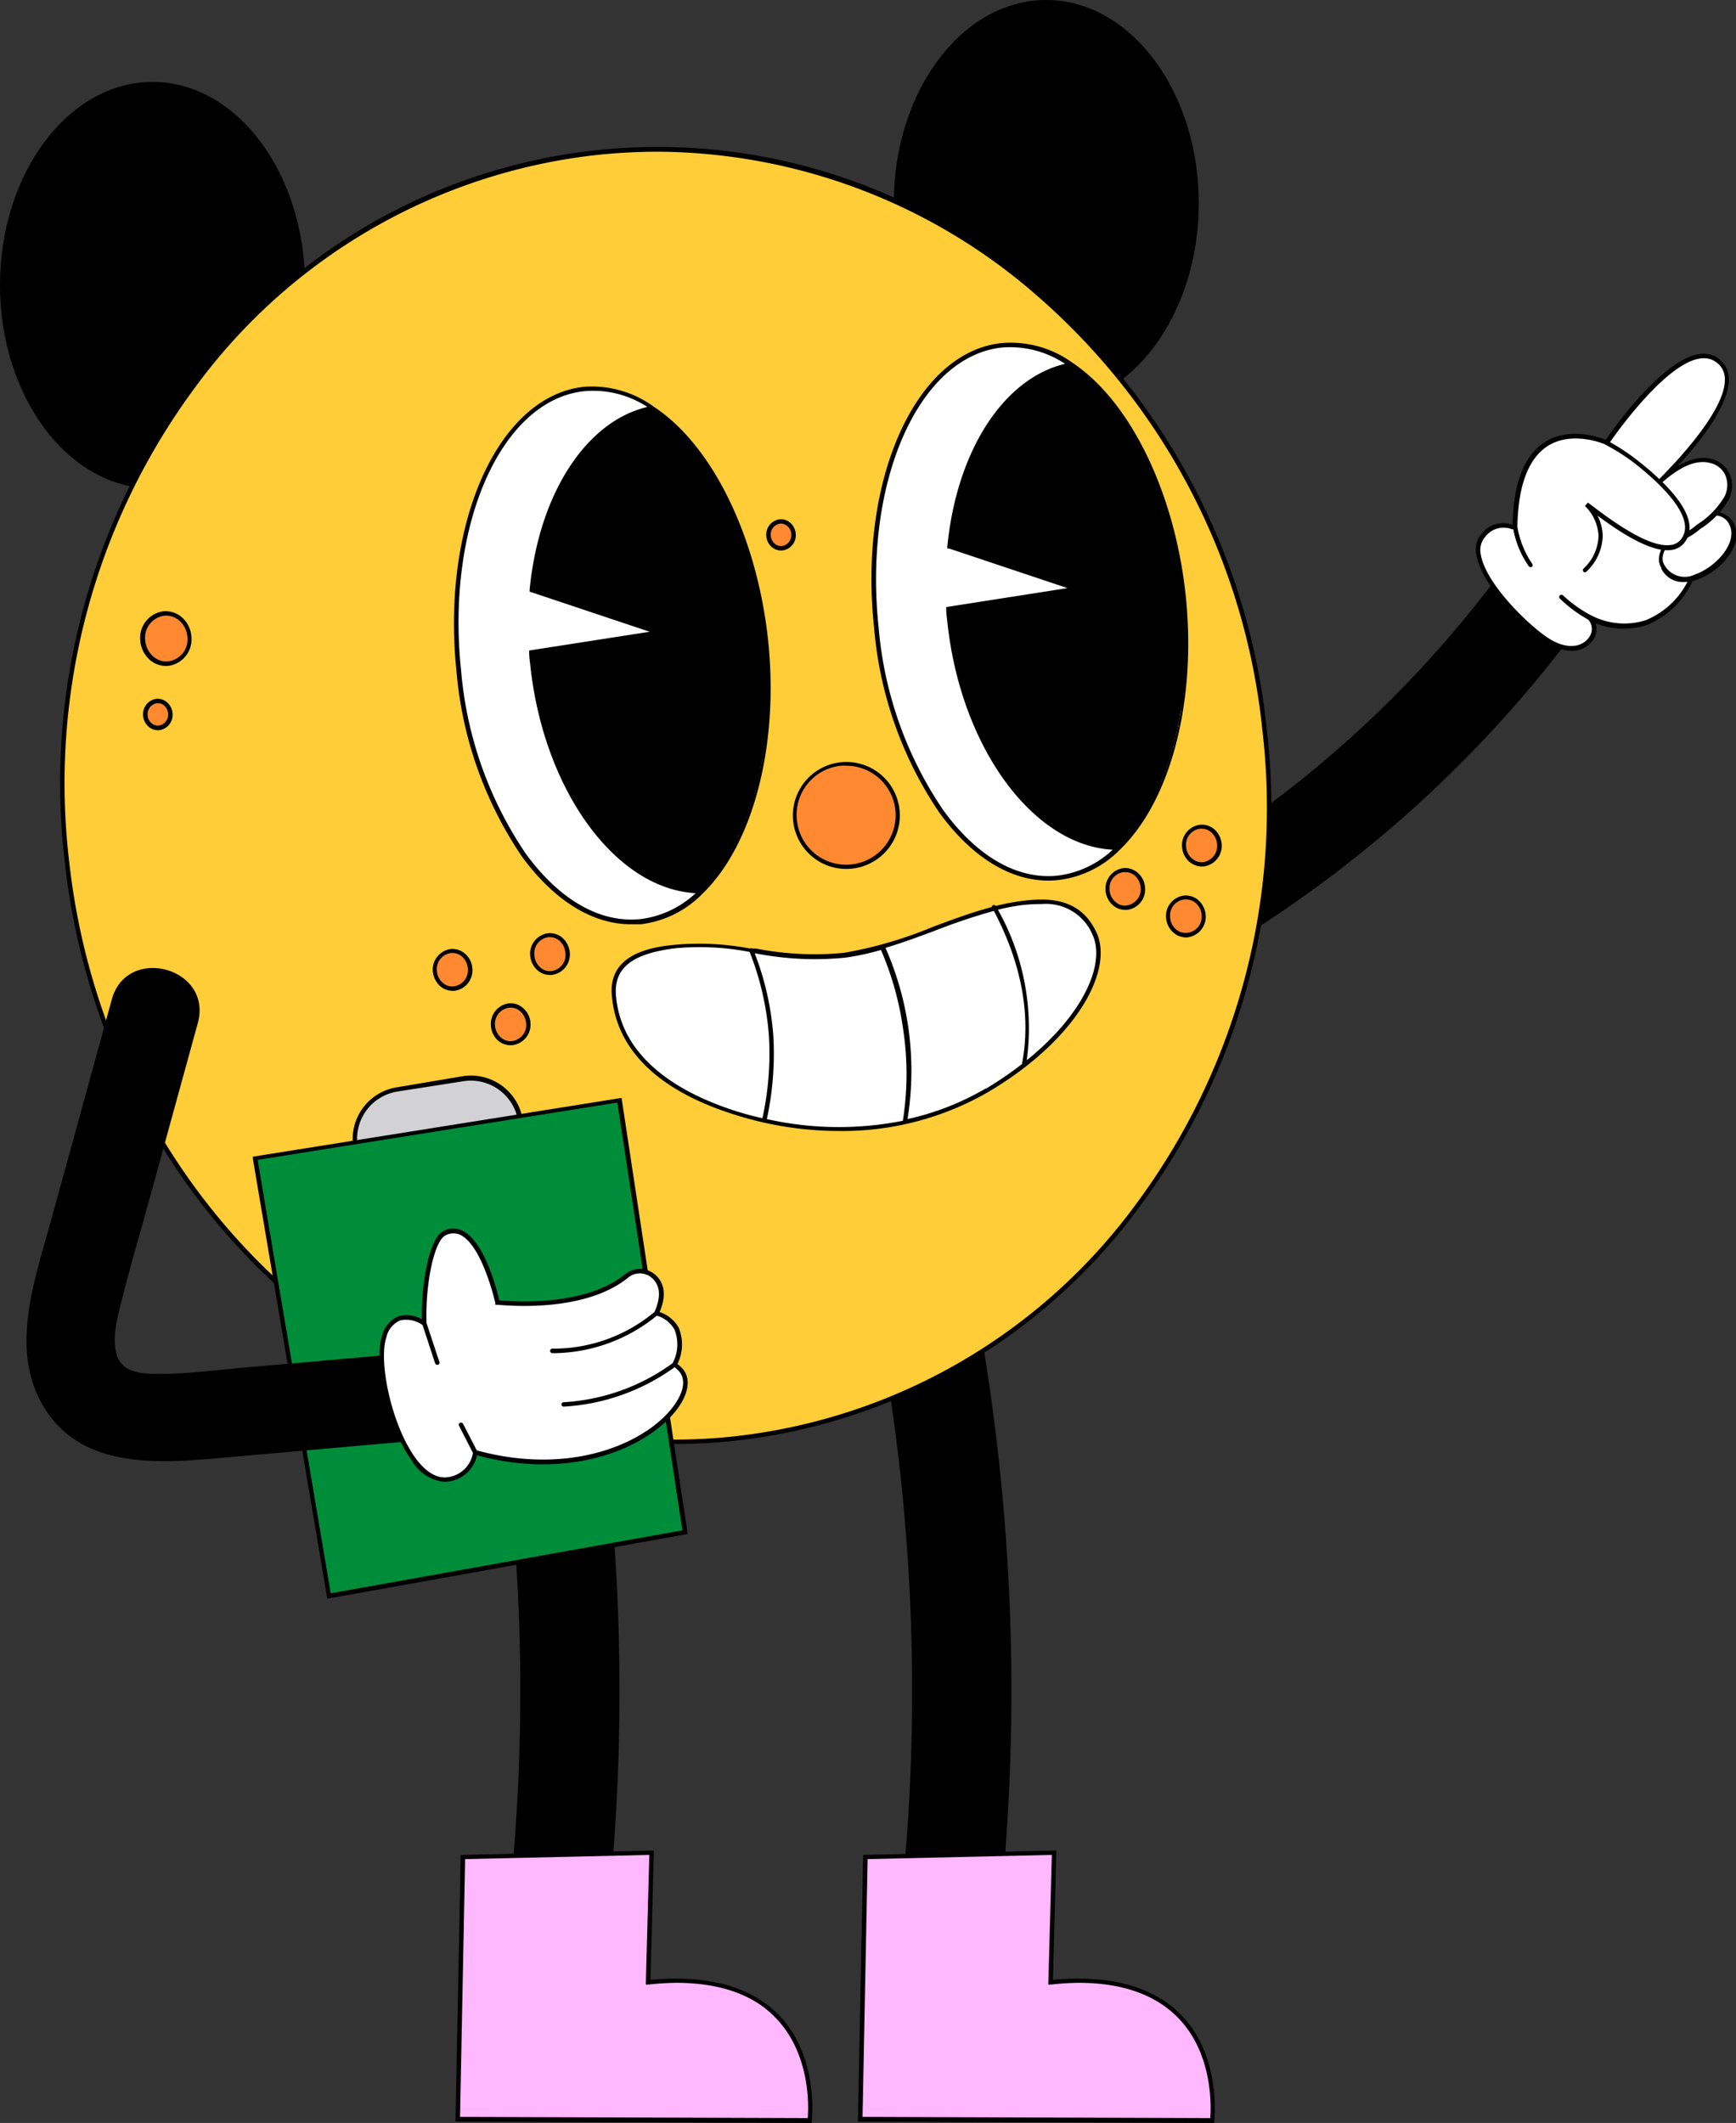<?xml version="1.0" encoding="UTF-8"?> <svg xmlns="http://www.w3.org/2000/svg" viewBox="0 0 157.47 192.55"><rect x="0" y="0" width="157.47" height="192.55" fill="#333333" stroke="none"/><defs><style> .cls-1 { fill: #ffb7fd; } .cls-2 { fill: #ffcd38; } .cls-3 { fill: #ff8930; } .cls-4 { fill: #d2d1d3; } .cls-5 { fill: #008d3a; } .cls-6 { fill: #fff; } </style></defs><g id="Слой_2" data-name="Слой 2"><g id="Слой_1-2" data-name="Слой 1"><g><g><g><path d="M85.7,105.44a193.11,193.11,0,0,1,3.74,77.66c-.38,2.42-3.42,3.76-5.59,3.17-2.59-.71-3.54-3.15-3.17-5.59a181.77,181.77,0,0,0-3.74-72.83C75.48,102.19,84.24,99.77,85.7,105.44Z"></path><g><path class="cls-1" d="M95.61,168.05l-17.11.39L78,192.23l31.93.11s1.74-14.17-14.66-12.54Z"></path><path d="M77.82,192.43l.48-24.19,17.52-.4-.31,11.73c5.19-.47,9.1.6,11.63,3.18,3.69,3.78,3,9.56,3,9.62l0,.18ZM95.32,180l-.23,0,.32-11.76-16.71.38L78.24,192l31.54.11c.08-1,.27-5.84-2.93-9.11-2.06-2.1-5.09-3.16-9-3.16A24.23,24.23,0,0,0,95.32,180Z"></path></g></g><g><path d="M50.15,105.44a193.11,193.11,0,0,1,3.74,77.66c-.37,2.42-3.42,3.76-5.58,3.17-2.59-.71-3.55-3.15-3.18-5.59a181.59,181.59,0,0,0-3.73-72.83C39.94,102.19,48.69,99.77,50.15,105.44Z"></path><g><path class="cls-1" d="M59.11,168.05,42,168.44l-.47,23.79,31.94.11s1.74-14.17-14.67-12.54Z"></path><path d="M41.32,192.43l.47-24.19,17.52-.4L59,179.57c5.19-.47,9.11.6,11.63,3.18,3.7,3.78,3,9.56,3,9.62l0,.18ZM58.81,180l-.23,0,.32-11.76-16.71.38L41.73,192l31.54.11c.08-1,.27-5.84-2.93-9.11-2-2.1-5.08-3.16-9-3.16A24.37,24.37,0,0,0,58.81,180Z"></path></g></g></g><g><g><g><ellipse cx="94.9" cy="18.43" rx="13.63" ry="18.23"></ellipse><path d="M81.07,18.43C81.07,8.27,87.27,0,94.9,0s13.84,8.27,13.84,18.43S102.53,36.87,94.9,36.87,81.07,28.6,81.07,18.43Zm.4,0c0,9.94,6,18,13.43,18s13.43-8.09,13.43-18-6-18-13.43-18S81.47,8.49,81.47,18.43Z"></path></g><g><ellipse cx="13.84" cy="25.87" rx="13.63" ry="18.23"></ellipse><path d="M0,25.87C0,15.7,6.21,7.43,13.84,7.43S27.67,15.7,27.67,25.87,21.46,44.3,13.84,44.3,0,36,0,25.87Zm.41,0c0,9.94,6,18,13.43,18s13.43-8.09,13.43-18-6-18-13.43-18S.41,15.93.41,25.87Z"></path></g></g><g><g><ellipse class="cls-2" cx="60.39" cy="72.17" rx="54.64" ry="58.64" transform="translate(-7.52 7.02) rotate(-6.27)"></ellipse><path d="M5.87,78.13A60.65,60.65,0,0,1,17.31,35a52.24,52.24,0,0,1,77.11-8.44A60.71,60.71,0,0,1,114.91,66.2a60.68,60.68,0,0,1-11.44,43.11,52.62,52.62,0,0,1-36.68,21.35,50.44,50.44,0,0,1-5.6.31C33.4,131,9.18,108.37,5.87,78.13ZM54,14.07a52.27,52.27,0,0,0-36.4,21.2A60.3,60.3,0,0,0,6.27,78.09c3.29,30,27.34,52.48,54.92,52.48a49.73,49.73,0,0,0,5.56-.31,52.29,52.29,0,0,0,36.4-21.19,60.31,60.31,0,0,0,11.36-42.82A60.31,60.31,0,0,0,94.16,26.9,52.64,52.64,0,0,0,59.65,13.76,53.21,53.21,0,0,0,54,14.07Z"></path></g><g><g><path class="cls-3" d="M72,48.43a1.14,1.14,0,1,1-1.21-1.14A1.19,1.19,0,0,1,72,48.43Z"></path><path d="M70,49.61a1.44,1.44,0,0,1-.49-1,1.39,1.39,0,0,1,1.24-1.51,1.26,1.26,0,0,1,.94.32,1.48,1.48,0,0,1,.49,1,1.39,1.39,0,0,1-1.24,1.51h-.09A1.28,1.28,0,0,1,70,49.61Zm.78-2.12a1,1,0,0,0-.87,1.08,1.08,1.08,0,0,0,.35.73.94.94,0,0,0,.65.23,1,1,0,0,0,.87-1.09h0a1,1,0,0,0-.36-.72.85.85,0,0,0-.58-.23Z"></path></g><g><g><path class="cls-3" d="M17.16,57.77a2.22,2.22,0,0,1-2,2.43,2.2,2.2,0,0,1-2.26-2.14,2.22,2.22,0,0,1,2-2.42A2.2,2.2,0,0,1,17.16,57.77Z"></path><path d="M13.58,59.84a2.61,2.61,0,0,1-.86-1.76,2.43,2.43,0,0,1,2.16-2.64,2.25,2.25,0,0,1,1.63.56,2.53,2.53,0,0,1,.85,1.76h0a2.42,2.42,0,0,1-2.15,2.64h-.15A2.22,2.22,0,0,1,13.58,59.84ZM17,57.79a2.19,2.19,0,0,0-.72-1.49,1.84,1.84,0,0,0-1.33-.46,2,2,0,0,0-1.78,2.21,2.14,2.14,0,0,0,.72,1.48,1.78,1.78,0,0,0,1.33.46A2,2,0,0,0,17,57.79Z"></path></g><g><path class="cls-3" d="M15.45,64.73a1.14,1.14,0,1,1-1.21-1.14A1.16,1.16,0,0,1,15.45,64.73Z"></path><path d="M13.47,65.9a1.46,1.46,0,0,1-.49-1,1.4,1.4,0,0,1,1.24-1.52,1.29,1.29,0,0,1,.94.33,1.42,1.42,0,0,1,.49,1h0a1.39,1.39,0,0,1-1.24,1.52h-.09A1.25,1.25,0,0,1,13.47,65.9ZM14.9,64a.88.88,0,0,0-.65-.22,1,1,0,0,0-.86,1.08,1,1,0,0,0,.35.73.85.85,0,0,0,.64.22,1,1,0,0,0,.87-1.08A1.1,1.1,0,0,0,14.9,64Z"></path></g></g><g><g><path class="cls-3" d="M51.48,86.45a1.6,1.6,0,1,1-1.7-1.61A1.66,1.66,0,0,1,51.48,86.45Z"></path><path d="M48.75,88a2,2,0,0,1-.66-1.36,1.87,1.87,0,0,1,1.67-2,1.76,1.76,0,0,1,1.27.43,2.05,2.05,0,0,1,.66,1.36h0a1.88,1.88,0,0,1-1.67,2H49.9A1.72,1.72,0,0,1,48.75,88Zm2.53-1.58a1.59,1.59,0,0,0-.52-1.08,1.35,1.35,0,0,0-1-.34,1.47,1.47,0,0,0-1.29,1.61A1.61,1.61,0,0,0,49,87.74a1.34,1.34,0,0,0,1,.33,1.46,1.46,0,0,0,1.29-1.61Z"></path></g><g><path class="cls-3" d="M42.65,87.84a1.6,1.6,0,1,1-1.7-1.6A1.65,1.65,0,0,1,42.65,87.84Z"></path><path d="M39.92,89.44a2.06,2.06,0,0,1-.66-1.37,1.88,1.88,0,0,1,1.67-2,1.73,1.73,0,0,1,1.26.44,1.93,1.93,0,0,1,.66,1.36,1.87,1.87,0,0,1-1.67,2h-.11A1.77,1.77,0,0,1,39.92,89.44Zm1-3a1.46,1.46,0,0,0-1.29,1.61,1.53,1.53,0,0,0,.52,1.08,1.3,1.3,0,0,0,1,.33,1.47,1.47,0,0,0,1.29-1.6h0a1.61,1.61,0,0,0-.52-1.09,1.32,1.32,0,0,0-.88-.33Z"></path></g><g><path class="cls-3" d="M47.92,92.8a1.6,1.6,0,1,1-1.71-1.61A1.66,1.66,0,0,1,47.92,92.8Z"></path><path d="M45.19,94.39A1.93,1.93,0,0,1,44.53,93a1.87,1.87,0,0,1,1.67-2,1.69,1.69,0,0,1,1.26.44,1.93,1.93,0,0,1,.66,1.36h0a1.88,1.88,0,0,1-1.67,2h-.11A1.72,1.72,0,0,1,45.19,94.39Zm2.53-1.58a1.61,1.61,0,0,0-.52-1.08,1.31,1.31,0,0,0-1-.33,1.47,1.47,0,0,0-1.3,1.6,1.58,1.58,0,0,0,.53,1.09,1.31,1.31,0,0,0,1,.33,1.47,1.47,0,0,0,1.3-1.61Z"></path></g></g><g><g><path class="cls-3" d="M110.61,76.57a1.6,1.6,0,1,1-1.7-1.61A1.65,1.65,0,0,1,110.61,76.57Z"></path><path d="M107.88,78.16a2,2,0,0,1-.66-1.36,1.87,1.87,0,0,1,1.67-2,1.72,1.72,0,0,1,1.27.43,2,2,0,0,1,.66,1.36,1.88,1.88,0,0,1-1.68,2H109A1.78,1.78,0,0,1,107.88,78.16Zm1-3a1.46,1.46,0,0,0-1.29,1.61,1.51,1.51,0,0,0,.52,1.08,1.35,1.35,0,0,0,1,.34,1.47,1.47,0,0,0,1.29-1.61,1.59,1.59,0,0,0-.52-1.08,1.33,1.33,0,0,0-.88-.34Z"></path></g><g><path class="cls-3" d="M103.67,80.5a1.6,1.6,0,1,1-1.7-1.6A1.64,1.64,0,0,1,103.67,80.5Z"></path><path d="M100.94,82.1a2,2,0,0,1-.66-1.37,1.88,1.88,0,0,1,1.67-2,1.73,1.73,0,0,1,1.26.44,1.93,1.93,0,0,1,.66,1.36,1.87,1.87,0,0,1-1.67,2h-.11A1.77,1.77,0,0,1,100.94,82.1Zm1-3a1.46,1.46,0,0,0-1.29,1.61,1.53,1.53,0,0,0,.52,1.08,1.27,1.27,0,0,0,1,.33,1.47,1.47,0,0,0,1.3-1.6,1.61,1.61,0,0,0-.52-1.09,1.32,1.32,0,0,0-.88-.33Z"></path></g><g><path class="cls-3" d="M109.16,83a1.6,1.6,0,1,1-3.19.22,1.68,1.68,0,0,1,1.49-1.83A1.65,1.65,0,0,1,109.16,83Z"></path><path d="M106.43,84.58a2,2,0,0,1-.66-1.36,1.87,1.87,0,0,1,1.67-2,1.76,1.76,0,0,1,1.27.43,2.06,2.06,0,0,1,.66,1.37,1.89,1.89,0,0,1-1.68,2h-.11A1.72,1.72,0,0,1,106.43,84.58Zm1-3a1.47,1.47,0,0,0-1.29,1.61,1.53,1.53,0,0,0,.52,1.09,1.32,1.32,0,0,0,1,.33A1.47,1.47,0,0,0,109,83h0a1.59,1.59,0,0,0-.52-1.08,1.33,1.33,0,0,0-.88-.34Z"></path></g></g></g></g></g><g><g><g><g><path class="cls-4" d="M36.39,98.31h6A4.56,4.56,0,0,1,47,102.86v.46a0,0,0,0,1,0,0H31.83a0,0,0,0,1,0,0v-.46A4.56,4.56,0,0,1,36.39,98.31Z" transform="translate(-15.38 7.46) rotate(-9.06)"></path><path d="M32.05,104.06a4.75,4.75,0,0,1,4-5.45l5.93-1a4.77,4.77,0,0,1,5.45,4l.11.66-15.34,2.45ZM47,101.68a4.35,4.35,0,0,0-5-3.61L36.06,99a4.34,4.34,0,0,0-3.61,5l0,.25L47,101.94Z"></path></g><g><polygon class="cls-5" points="62.15 138.97 29.86 144.75 23.14 105.08 56.17 99.81 62.15 138.97"></polygon><path d="M22.94,105.11l0-.2,33.44-5.33,6,39.55L29.69,145ZM56,100l-32.63,5.2L30,144.51l31.9-5.71Z"></path></g></g><g><path d="M4.57,110.9q2.79-10.12,5.57-20.25c1.38-5,9.19-2.88,7.8,2.15l-4.71,17.14c-.75,2.72-1.56,5.43-2.23,8.16-.36,1.45-.93,3.51-.33,5s2.39,1.5,3.77,1.51c2.57,0,5.15-.34,7.7-.57l17.43-1.53c2.18-.19,4,2,4,4a4.13,4.13,0,0,1-4,4l-20.2,1.78c-5.52.48-12.14.77-15.41-4.71C.86,122.46,3.11,116.21,4.57,110.9Z"></path><g><path class="cls-6" d="M61.7,124.21a3.13,3.13,0,0,0-.5-.42c1.66-4-1.65-4.68-1.65-4.68.88-1.87.33-2.91-.4-3.48a1.89,1.89,0,0,0-2.32.08c-4.12,3.3-11.71,2.39-11.71,2.39s-1.68-7.88-4.83-6.27c-1.16.59-1.94,4.66-1.81,8.2,0,0-2.59-1.85-3.63,1.18s1.72,13.06,5.48,13a2.93,2.93,0,0,0,2.79-2.45C55.87,135.29,64.31,126.91,61.7,124.21Z"></path><path d="M37.37,132.49a3.82,3.82,0,0,0,2.92,1.91h.05a3.07,3.07,0,0,0,2.93-2.4c9.34,2.51,16.45-1.26,18.53-4.76.75-1.27.77-2.42.05-3.17h0a4.91,4.91,0,0,0-.4-.36,4,4,0,0,0,.11-3.3A3.13,3.13,0,0,0,59.83,119c.82-1.91.16-3-.56-3.51a2.09,2.09,0,0,0-2.56.08c-3.7,3-10.37,2.47-11.42,2.37-.21-.89-1.32-5.36-3.35-6.32a1.88,1.88,0,0,0-1.74.05c-1.25.64-2,4.65-1.93,8a2.72,2.72,0,0,0-2.06-.31,2.55,2.55,0,0,0-1.55,1.79C33.88,123.42,35.06,129.33,37.37,132.49Zm-2.32-11.21a2.15,2.15,0,0,1,1.28-1.53,2.58,2.58,0,0,1,2,.43l1.14,3.47a.2.2,0,0,0,.19.14h.06a.2.2,0,0,0,.14-.25L38.69,120h0c-.12-3.58.7-7.42,1.7-7.94a1.5,1.5,0,0,1,1.38-.05c2,1,3.15,6.13,3.16,6.18l0,.15h.15c.31,0,7.72.89,11.86-2.43A1.66,1.66,0,0,1,59,115.8c.9.69,1,1.76.37,3.19a14.28,14.28,0,0,1-9.25,3.33.2.2,0,0,0-.22.19.21.21,0,0,0,.19.22h.32a15,15,0,0,0,9.17-3.4,2.7,2.7,0,0,1,1.6,1.26,3.6,3.6,0,0,1-.17,3.05,18.57,18.57,0,0,1-9.88,3.54h0a.2.2,0,0,0,0,.4h0A19,19,0,0,0,61.2,124a4.28,4.28,0,0,1,.35.33h0c.59.6.55,1.58-.1,2.67-2,3.41-9,7.06-18.2,4.55L42,129.13a.21.21,0,0,0-.28-.08.2.2,0,0,0-.08.27l1.26,2.46A2.65,2.65,0,0,1,40.33,134c-.88,0-1.78-.58-2.63-1.74C35.49,129.23,34.31,123.42,35.05,121.28Z"></path></g></g></g><g><path d="M114.11,84.11a111.41,111.41,0,0,0,32.16-31.67c3.08-4.62-4.27-9.11-7.34-4.51A101.59,101.59,0,0,1,115.09,73,61.93,61.93,0,0,1,114.11,84.11Z"></path><g><g><path class="cls-6" d="M150.56,43.66s9.05-8.58,5.1-11.07c-3.38-2.13-9.9,7.55-9.9,7.55s-8.19-3.76-8.33,7.71a2.52,2.52,0,0,0-2.86.7c-2.21,2.45,3.92,8.45,6,9.67,3.12,1.82,4.85-.95,3.61-2.15l.3.14s5.68,2.9,9-3.89c0,0,4.9-1.83,1-4.6a3.76,3.76,0,0,0,.87-2.16,3.43,3.43,0,0,0-1.34-3C152.9,41.83,151.76,42.63,150.56,43.66Z"></path><path d="M133.93,50.33c.45,2.91,4.78,7,6.56,8.07a4.15,4.15,0,0,0,2.06.63,2.3,2.3,0,0,0,1.87-.87,1.76,1.76,0,0,0,.31-1.63,6.76,6.76,0,0,0,4.57.18,7.7,7.7,0,0,0,4.32-4.23c.42-.17,2.38-1,2.56-2.44.11-.79-.36-1.58-1.38-2.36a3.9,3.9,0,0,0,.78-2.11,3.61,3.61,0,0,0-1.43-3.18,2,2,0,0,0-2-.1c1.89-2,4.9-5.71,4.66-8.14a2.23,2.23,0,0,0-1.08-1.73c-3.32-2.09-9.23,6.24-10.08,7.47-.68-.27-3.32-1.18-5.51.2-1.87,1.19-2.86,3.71-2.94,7.52a2.48,2.48,0,0,0-2.82.81A2.19,2.19,0,0,0,133.93,50.33Zm.79-1.64a2.09,2.09,0,0,1,2.45-.68l.1,0a8.57,8.57,0,0,0,1.39,3.33.19.19,0,0,0,.16.09.21.21,0,0,0,.12,0,.22.22,0,0,0,.05-.29,8.4,8.4,0,0,1-1.35-3.35c.06-3.75,1-6.22,2.76-7.34,2.29-1.45,5.25-.13,5.28-.11l.15.07.1-.14c.06-.1,6.45-9.5,9.62-7.5a1.84,1.84,0,0,1,.9,1.43c.32,3.26-6,9.26-6,9.32l.27.3c1.33-1.14,2.29-1.68,3.23-1.08a3.2,3.2,0,0,1,1.25,2.82,3.48,3.48,0,0,1-.83,2l-.14.17.18.13c1,.72,1.48,1.43,1.39,2.1-.17,1.3-2.36,2.13-2.38,2.14l-.08,0,0,.07a7.37,7.37,0,0,1-4.11,4.1,6.51,6.51,0,0,1-4.58-.3l-.35-.17A11.66,11.66,0,0,1,141.78,54a.22.22,0,0,0-.29,0,.21.21,0,0,0,0,.29,12.38,12.38,0,0,0,2.59,1.92,1.27,1.27,0,0,1,0,1.67c-.51.68-1.71,1.12-3.4.14s-5.94-5-6.37-7.78A1.83,1.83,0,0,1,134.72,48.69Z"></path></g><g><g><path class="cls-6" d="M156.87,47.27c-1.68-2.2-7.37,2-6.07,4.08,0,0,0,.1.07.14,1.64,2.89,6.8-.78,6.38-3.33A1.91,1.91,0,0,0,156.87,47.27Z"></path><path d="M150.7,51.59a.2.2,0,0,1,0-.08l0,0c-.73-1.17.47-2.88,2-4s3.45-1.56,4.37-.35h0a2.24,2.24,0,0,1,.42,1c.28,1.71-1.62,3.73-3.52,4.4a3.54,3.54,0,0,1-1.23.23A2.18,2.18,0,0,1,150.7,51.59Zm2.19-3.76c-1.37,1-2.51,2.47-1.92,3.41l.06.1,0,0a2.12,2.12,0,0,0,2.75.75c1.7-.6,3.49-2.46,3.25-4a1.92,1.92,0,0,0-.34-.8h0a1.46,1.46,0,0,0-1.22-.54A5,5,0,0,0,152.89,47.83Zm4-.56Z"></path></g><g><path class="cls-6" d="M151.05,49.14a5.71,5.71,0,0,0,3-1.38,7.79,7.79,0,0,0,2.54-2.6,2.35,2.35,0,0,0-1.39-3.38c-1.86-.51-3.88,1.15-5.11,2.32a4.67,4.67,0,0,0-1.61,2.67,2.22,2.22,0,0,0,2.12,2.35A3.24,3.24,0,0,0,151.05,49.14Z"></path><path d="M150.59,49.32a2.42,2.42,0,0,1-2.3-2.57A4.85,4.85,0,0,1,150,44c2.1-2,3.83-2.77,5.3-2.36a2.4,2.4,0,0,1,1.59,1.35,2.71,2.71,0,0,1-.07,2.31,7.83,7.83,0,0,1-2.6,2.68,5.91,5.91,0,0,1-3.13,1.41h-.11A2.11,2.11,0,0,1,150.59,49.32Zm-.35-5.07a4.26,4.26,0,0,0-1.55,2.54,2,2,0,0,0,1.95,2.13,2.61,2.61,0,0,0,.4,0h0a5.58,5.58,0,0,0,2.9-1.34,7.57,7.57,0,0,0,2.48-2.53,2.32,2.32,0,0,0,.06-2A2,2,0,0,0,155.15,42a2.46,2.46,0,0,0-.67-.09C153.3,41.89,151.9,42.66,150.24,44.25Z"></path></g><g><path class="cls-6" d="M145.76,40.14a20.89,20.89,0,0,1,2.62,1.74c1.66,1.31,5.92,4.87,4.31,7.13s-6.47-1.47-8.75-3.23a4,4,0,0,1-.19,5.92"></path><path d="M143.75,51.91a.22.22,0,0,0,.15-.06,4.59,4.59,0,0,0,1.48-3.29,4.15,4.15,0,0,0-.48-1.8c2.34,1.74,5,3.38,6.72,3.12a1.78,1.78,0,0,0,1.24-.75c1.51-2.12-1.54-5.2-4.36-7.4A19.23,19.23,0,0,0,145.86,40a.19.19,0,0,0-.27.08.2.2,0,0,0,.07.27A18.75,18.75,0,0,1,148.25,42c2.2,1.72,5.67,4.9,4.28,6.85a1.35,1.35,0,0,1-1,.58c-2.12.31-6-2.71-7.49-3.85l-.27.31A4.1,4.1,0,0,1,145,48.57a4.19,4.19,0,0,1-1.36,3,.21.21,0,0,0,0,.29A.2.2,0,0,0,143.75,51.91Z"></path></g></g></g></g></g><g><g><path class="cls-3" d="M72.12,74.43a4.69,4.69,0,1,0,4.15-5.18A4.69,4.69,0,0,0,72.12,74.43Z"></path><path d="M73.72,77.73a4.85,4.85,0,1,1,3,1.08A4.8,4.8,0,0,1,73.72,77.73Zm2.57-8.28a4.48,4.48,0,0,0-4,5h0a4.49,4.49,0,1,0,4.46-5A4.1,4.1,0,0,0,76.29,69.45Z"></path></g><g><path class="cls-6" d="M76.64,86.62c-5.75.75-10-1.43-15.35-.81-3,.35-5.79,1.24-5.6,4.31C56,95.76,61,99.15,66.8,101c7.5,2.36,16.07,1.91,22.73-2.06,8-4.8,11.22-11,9.76-14.21-1.28-2.84-3.7-3.18-6.67-2.78C87.34,82.63,81.9,85.94,76.64,86.62Z"></path><path d="M55.49,90.13c.22,3.5,2.35,8.24,11.25,11a31.27,31.27,0,0,0,9.36,1.45,26.48,26.48,0,0,0,13.53-3.53C97.72,94.27,101,88,99.48,84.62c-1.44-3.16-4.29-3.24-6.89-2.89a20.63,20.63,0,0,0-2.27.44.2.2,0,0,0-.26-.06.2.2,0,0,0-.1.16c-1.81.48-3.62,1.15-5.4,1.82a37.52,37.52,0,0,1-8,2.33,27.64,27.64,0,0,1-8-.39l-.32,0a.2.2,0,0,0-.21,0h0a24.58,24.58,0,0,0-6.78-.34C58.69,85.91,55.28,86.71,55.49,90.13Zm37.65,6a21.93,21.93,0,0,0-2.62-13.62,20,20,0,0,1,2.13-.41A14.21,14.21,0,0,1,94.47,82a4.57,4.57,0,0,1,4.64,2.8C100.29,87.4,98.3,92,93.14,96.16Zm-3.72,2.59a24.44,24.44,0,0,1-7.1,2.78,27.57,27.57,0,0,0-2-15.53c1.48-.44,3-1,4.41-1.53a55.64,55.64,0,0,1,5.42-1.82c1.78,3.35,3.61,8.4,2.55,13.89A32.3,32.3,0,0,1,89.42,98.75ZM69.56,101.5A28,28,0,0,0,70.15,94a25.85,25.85,0,0,0-1.69-7.53h.07a28,28,0,0,0,8.13.39,22.48,22.48,0,0,0,3.25-.7h0a27.64,27.64,0,0,1,2,7.11,27.11,27.11,0,0,1,0,8.29.14.14,0,0,0,0,.09A29.8,29.8,0,0,1,69.56,101.5ZM61.32,86a23.92,23.92,0,0,1,6.68.34A25.88,25.88,0,0,1,69.75,94a27.42,27.42,0,0,1-.59,7.42c-.77-.17-1.54-.37-2.3-.61-4.79-1.51-10.59-4.59-11-10.68C55.75,87.73,57.42,86.47,61.32,86Z"></path></g><g><g><path class="cls-6" d="M69.47,58c-1-9.6-5.12-17.55-10.21-21A9.42,9.42,0,0,0,53,35.28C45.3,36.09,40.2,47.56,41.61,60.9S50.4,84.39,58.1,83.58a9.3,9.3,0,0,0,5.5-2.74C68,76.54,70.51,67.76,69.47,58Z"></path><path d="M63.6,80.84c-7.34,0-14.09-8.89-15.31-20.51,0-.38-.08-.76-.11-1.14l11.6-1.81L48.25,53.52c.84-8.7,5.14-15.47,11-16.52,5.09,3.41,9.2,11.36,10.21,21C70.51,67.76,68,76.54,63.6,80.84Z"></path><path d="M41.41,60.92a35.27,35.27,0,0,0,5.92,16.75c2.92,4,6.4,6.16,9.89,6.16.3,0,.6,0,.9,0a9.37,9.37,0,0,0,5.56-2.73h0l.06-.06c4.61-4.47,6.94-13.52,5.93-23-1-9.29-5-17.58-10.29-21.1l-.07-.05h0A9.56,9.56,0,0,0,53,35.08C45.18,35.9,40,47.49,41.41,60.92ZM69.27,58c0,.29.06.58.08.88l0,.34c0,.17,0,.35,0,.53s0,.28,0,.42l0,.45c0,.14,0,.28,0,.41s0,.31,0,.46,0,.28,0,.42v.86c0,.14,0,.29,0,.43s0,.27,0,.41,0,.29,0,.44l0,.41c0,.14,0,.28,0,.43l0,.41,0,.42c0,.13,0,.26,0,.39s0,.29,0,.43,0,.26,0,.39,0,.28,0,.42,0,.26-.05.39l-.06.41c0,.13,0,.25-.07.38l-.06.4c0,.13,0,.26-.08.39s0,.26-.07.39-.06.25-.08.37l-.09.39-.09.37-.09.38-.09.36c0,.12-.07.25-.1.37s-.07.24-.11.36-.07.24-.11.36-.07.23-.11.35-.08.23-.11.35-.09.23-.13.35l-.12.33c0,.12-.09.23-.13.35s-.08.21-.13.32-.09.22-.14.34l-.13.31-.15.32c0,.11-.09.21-.14.31s-.11.21-.16.32l-.15.29-.16.31-.15.28-.18.3a2.26,2.26,0,0,1-.16.26l-.18.3c-.06.08-.11.17-.16.25l-.2.28a2.07,2.07,0,0,1-.17.24,2.83,2.83,0,0,1-.2.28l-.17.22-.22.27-.17.21c-.07.09-.15.17-.22.25l-.18.2-.24.24-.15.16c-7.24,0-13.83-9-15-20.33,0-.32-.06-.63-.09-1l12.23-1.91L48.46,53.38c.89-8.65,5.19-15.12,10.76-16.16l.21.15.24.17.23.17.24.19.22.19.25.21.21.19.24.23.21.2.24.24.2.21.24.25.2.23c.08.09.16.17.23.26l.19.23.24.29.18.23.23.3.18.25c.07.1.15.2.22.31l.17.25.22.32.17.27.21.33c.06.09.11.18.16.27l.21.35a2.54,2.54,0,0,1,.16.28c.07.11.13.23.2.35l.16.3.19.35.15.31.18.36.15.31c.06.13.12.25.17.38l.15.32c0,.13.11.25.16.38a3.45,3.45,0,0,1,.14.34c.06.12.11.25.16.38s.09.23.14.35l.15.38c0,.12.08.24.13.36s.09.26.14.38l.12.37.13.39.12.39c0,.13.09.26.12.38s.09.28.13.42.07.24.1.37l.12.43c0,.12.06.24.1.36s.07.3.1.44l.09.37c0,.15.07.31.11.47s0,.23.08.34l.09.49c0,.11,0,.23.07.34s.07.37.1.55a2.74,2.74,0,0,1,0,.28L69,56c0,.09,0,.18,0,.26s0,.38.07.56,0,.2,0,.29C69.21,57.41,69.24,57.69,69.27,58ZM53,35.48a9,9,0,0,1,5.72,1.43c-5.58,1.32-9.84,7.9-10.68,16.59l0,.16.15.05L58.93,57.3,48,59v.19c0,.38.06.76.1,1.14,1.21,11.36,7.74,20.29,15,20.68a8.9,8.9,0,0,1-5,2.35c-3.65.38-7.35-1.73-10.42-5.95a34.8,34.8,0,0,1-5.85-16.55C40.42,47.67,45.44,36.28,53,35.48Z"></path></g><g><path class="cls-6" d="M107.36,54c-1-9.6-5.12-17.55-10.21-21a9.4,9.4,0,0,0-6.28-1.73c-7.69.81-12.78,12.28-11.37,25.62S88.29,80.43,96,79.62a9.27,9.27,0,0,0,5.51-2.74C105.92,72.59,108.39,63.8,107.36,54Z"></path><path d="M101.49,76.88C94.15,76.9,87.4,68,86.17,56.37c0-.38-.07-.76-.1-1.14l11.6-1.81L86.13,49.56c.84-8.7,5.14-15.47,11-16.51,5.09,3.4,9.19,11.35,10.21,21C108.39,63.8,105.92,72.59,101.49,76.88Z"></path><path d="M101.56,77.09h0l.06-.06c4.61-4.47,6.94-13.52,5.93-23.05-1-9.29-5-17.58-10.3-21.1l-.07-.05h0a9.53,9.53,0,0,0-6.34-1.71c-7.79.82-13,12.41-11.55,25.84a35.06,35.06,0,0,0,5.92,16.75c2.91,4,6.39,6.16,9.89,6.16a8.85,8.85,0,0,0,.89-.05A9.35,9.35,0,0,0,101.56,77.09ZM96.61,33c-5.58,1.32-9.84,7.9-10.68,16.59l0,.16.16,0,10.74,3.59-11,1.72,0,.19c0,.38.06.76.1,1.14,1.2,11.36,7.74,20.29,15,20.68a8.87,8.87,0,0,1-5,2.35c-3.64.38-7.34-1.73-10.41-6A34.69,34.69,0,0,1,79.7,56.92c-1.4-13.21,3.62-24.6,11.19-25.4A9,9,0,0,1,96.61,33ZM107.16,54c0,.29,0,.59.08.88a.34.34,0,0,0,0,.1c0,.26,0,.52,0,.77a1.09,1.09,0,0,1,0,.18c0,.23,0,.47,0,.7a1.41,1.41,0,0,0,0,.2c0,.22,0,.44,0,.66v.26c0,.2,0,.4,0,.6s0,.18,0,.26v.6c0,.1,0,.2,0,.3s0,.36,0,.54,0,.2,0,.3,0,.36,0,.54,0,.2,0,.31,0,.35,0,.52l0,.3c0,.17,0,.35,0,.52s0,.2,0,.3a4.43,4.43,0,0,1-.06.51c0,.1,0,.21,0,.31s0,.33-.07.49,0,.21,0,.32-.05.31-.08.47l-.06.31-.09.46c0,.11,0,.21-.07.32l-.09.44c0,.11-.06.22-.08.32s-.07.29-.1.43l-.09.33c0,.13-.07.27-.11.4s-.07.22-.1.33-.07.26-.11.39l-.11.32-.12.38c0,.11-.08.21-.11.32l-.14.36-.12.33-.13.34c0,.11-.1.22-.14.33s-.09.21-.14.32-.09.21-.14.31l-.15.32-.15.31-.15.3-.17.3-.15.29-.18.3-.15.26-.19.3-.16.25c-.06.1-.13.19-.2.29l-.16.23-.21.28-.17.22-.21.27-.17.21c-.08.09-.16.17-.23.26l-.18.19-.23.24c0,.06-.11.11-.16.16-7.23-.05-13.83-9-15-20.33,0-.32-.06-.63-.08-1l12.23-1.91L86.35,49.42c.88-8.65,5.19-15.12,10.75-16.16l.21.15.24.17.23.17L98,34l.21.18.25.21.21.19.25.23.2.19.25.25.19.2.25.27.18.2.25.29.17.21.25.3.17.22.24.31.16.23c.08.11.17.22.24.33l.16.23.24.35.15.23c.07.12.15.24.23.36l.14.24c.08.12.15.25.23.38l.13.24.23.39c0,.09.09.17.13.26l.21.4a2.1,2.1,0,0,1,.13.26l.21.4a2.39,2.39,0,0,0,.13.28c.06.14.13.27.19.41l.13.3.18.4.13.31.17.41.12.31.16.42.12.32.15.43.12.34c0,.14.09.27.14.41s.07.24.11.36.09.28.13.42.07.24.11.36l.12.42c0,.12.06.25.1.37s.07.28.11.42.06.27.1.4.07.27.1.41l.09.43.09.38.09.47c0,.12,0,.24.08.36s0,.33.08.49.05.23.07.34,0,.36.08.54,0,.2,0,.3,0,.38.08.56a2.54,2.54,0,0,0,0,.29C107.09,53.45,107.12,53.73,107.16,54Z"></path></g></g></g></g></g></g></svg> 